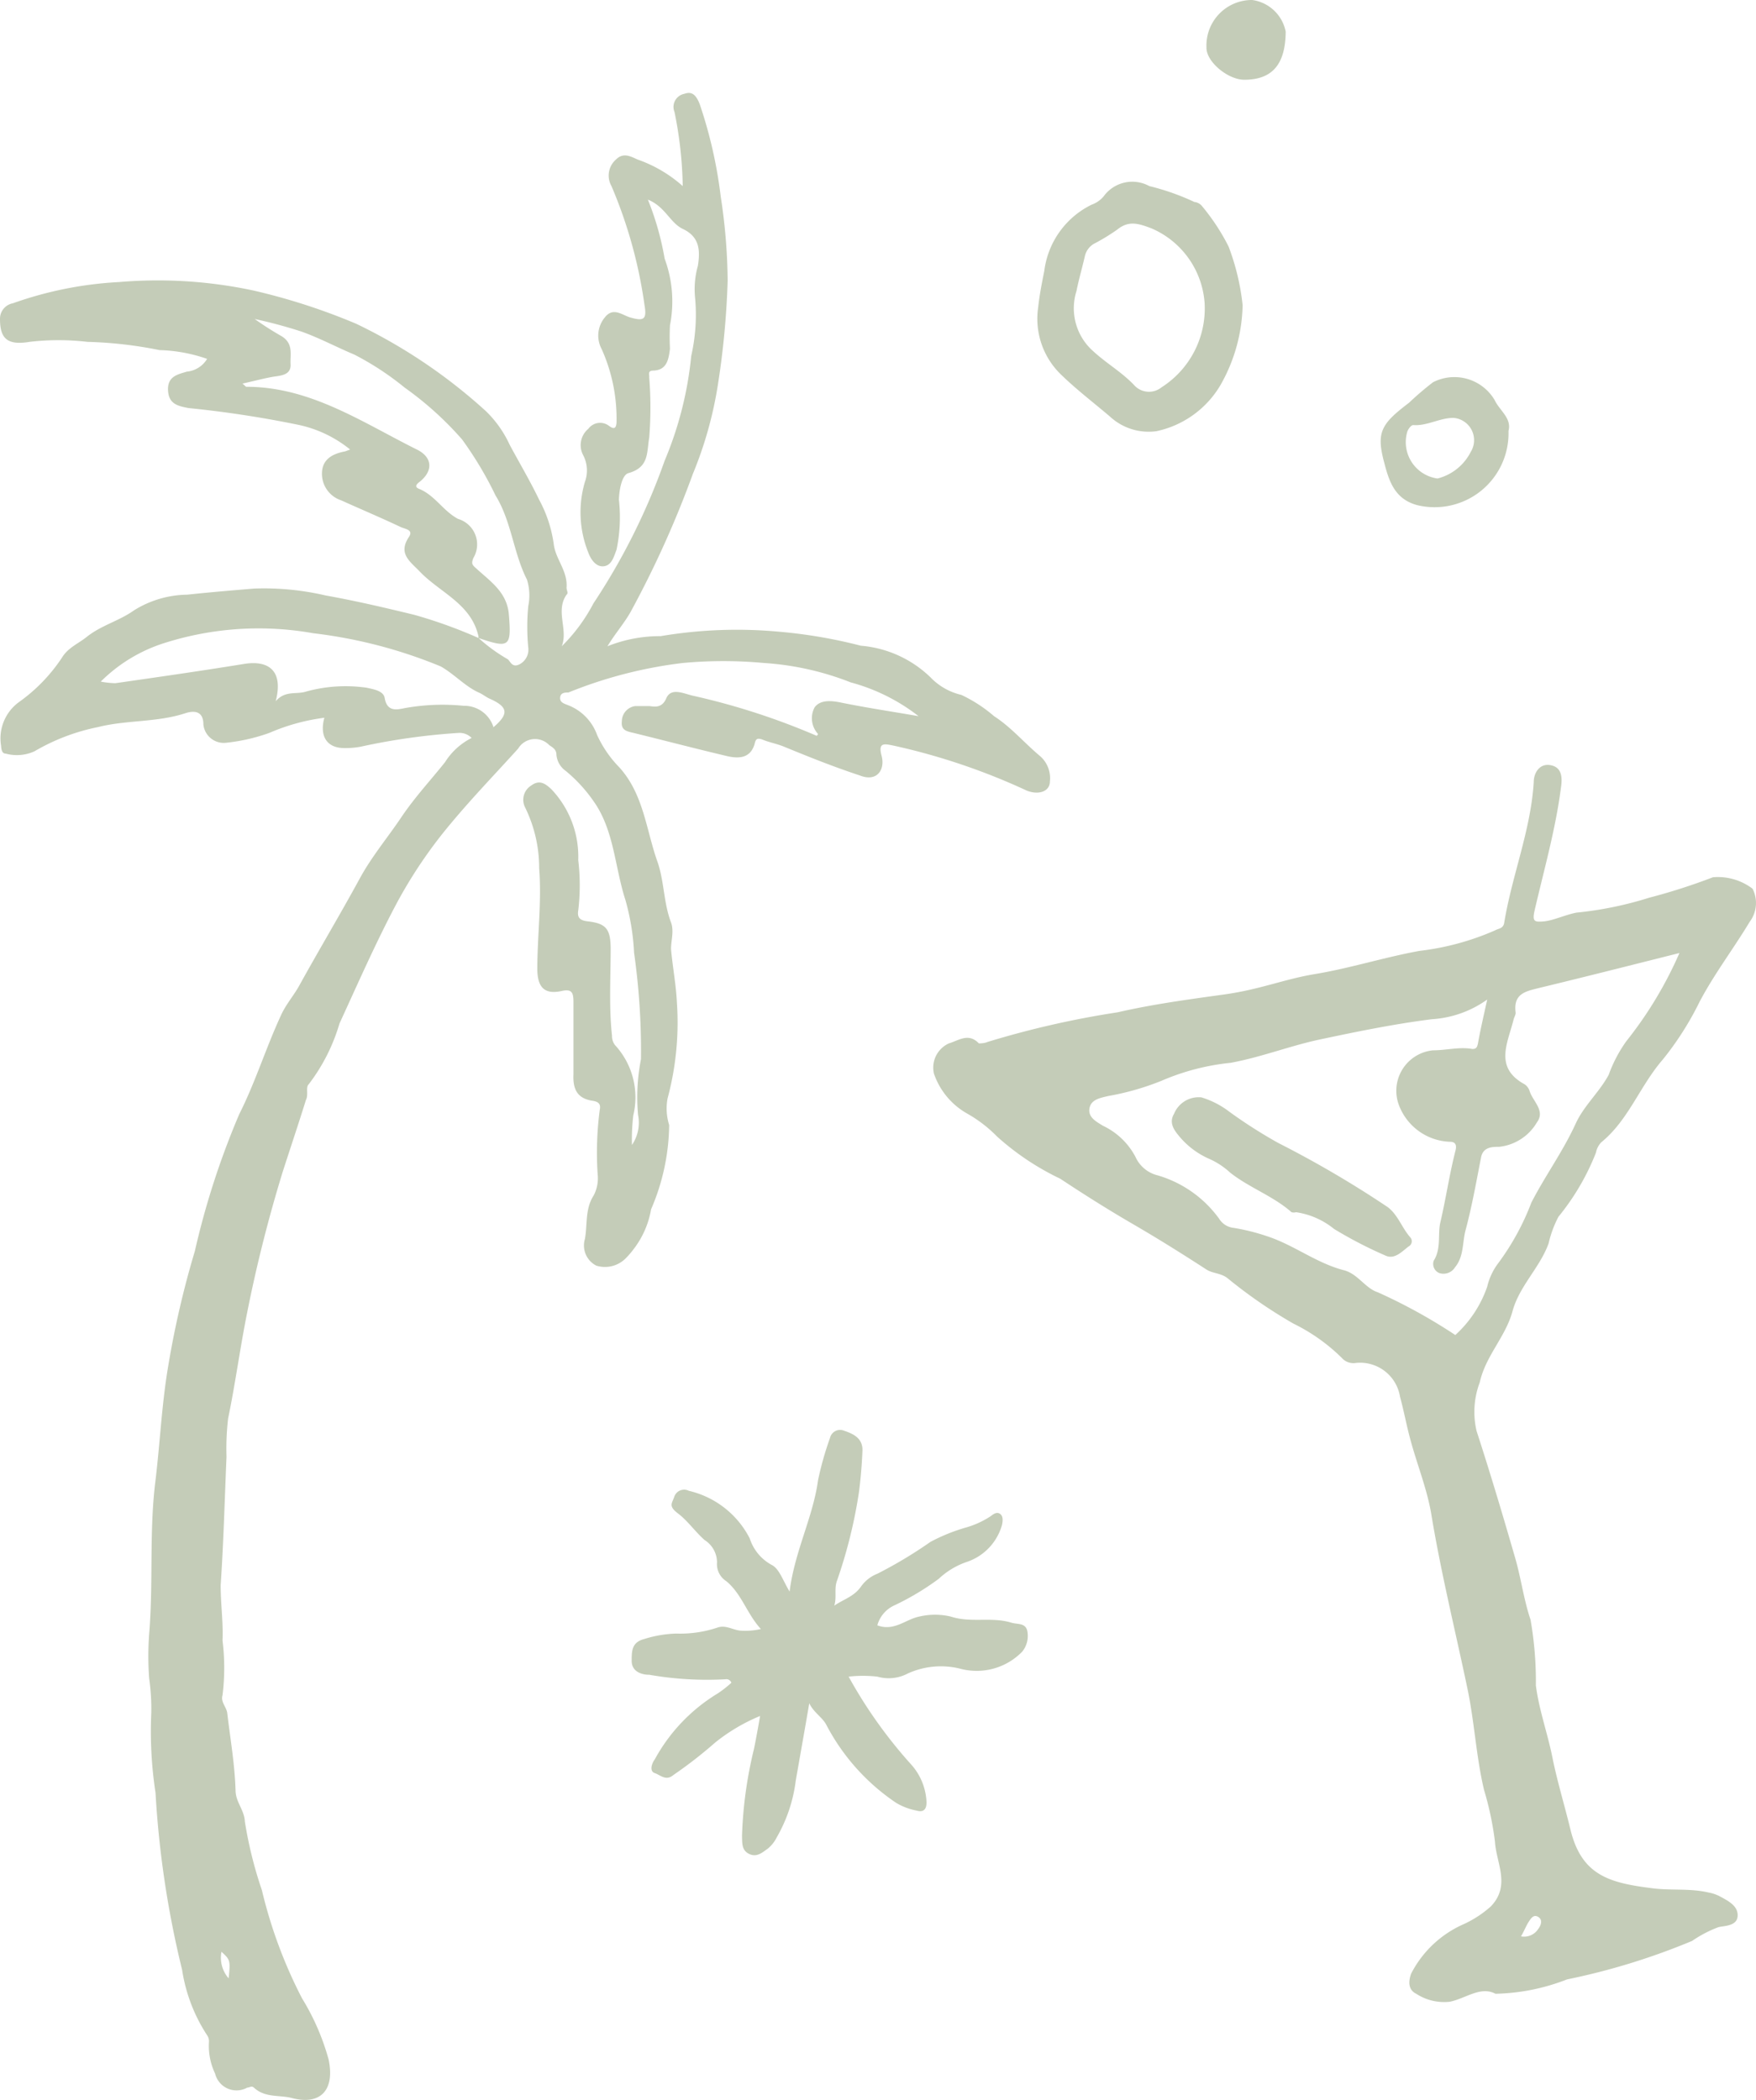 <svg xmlns="http://www.w3.org/2000/svg" viewBox="0 0 66.05 79"><title>mixology-icon</title><g id="Layer_2" data-name="Layer 2"><g id="CREATIVE"><path d="M18,24a.09.09,0,0,1,0-.05c-.27-1.25-1.47-1.66-2.23-2.47-.36-.37-.8-.66-.39-1.28.19-.28-.16-.3-.32-.38-.74-.35-1.5-.67-2.23-1a1.05,1.05,0,0,1-.72-1c0-.54.39-.75.87-.84l.19-.07a4.59,4.59,0,0,0-2-.94,40.6,40.6,0,0,0-4.08-.62c-.42-.08-.75-.16-.77-.68s.38-.59.71-.69a1,1,0,0,0,.76-.48A5.89,5.89,0,0,0,6,13.17a15.52,15.52,0,0,0-2.71-.31,9.35,9.35,0,0,0-2.18,0C.27,13,0,12.73,0,12a.59.59,0,0,1,.48-.59,14.08,14.08,0,0,1,4-.8,17.2,17.2,0,0,1,5.06.32,23.47,23.47,0,0,1,3.86,1.25,20.22,20.22,0,0,1,4.87,3.28,4.17,4.17,0,0,1,.9,1.27c.37.69.77,1.36,1.11,2.07a4.89,4.89,0,0,1,.55,1.68c.07.56.53,1,.48,1.63,0,.09.08.21,0,.26-.43.62.07,1.31-.18,1.94a6.46,6.46,0,0,0,1.19-1.61A24.35,24.35,0,0,0,25,17.33a13.55,13.55,0,0,0,1-3.94,7,7,0,0,0,.14-2.24A3.23,3.23,0,0,1,26.25,10c.09-.58.07-1.09-.57-1.39-.48-.23-.66-.84-1.31-1.1A10.84,10.84,0,0,1,25,9.73a4.65,4.65,0,0,1,.2,2.51,8.63,8.63,0,0,0,0,.88c-.05.39-.11.8-.62.82-.23,0-.15.14-.16.26a14.19,14.19,0,0,1,0,2.26c-.1.58,0,1.12-.79,1.34-.23.07-.34.6-.35,1a5.93,5.93,0,0,1-.09,1.88c-.1.26-.18.58-.47.62s-.49-.24-.59-.51A4.05,4.05,0,0,1,22,18.13a1.25,1.25,0,0,0-.06-1,.8.8,0,0,1,.19-1,.55.55,0,0,1,.79-.1c.12.08.25.15.27-.13a6.39,6.39,0,0,0-.56-2.77,1.07,1.07,0,0,1,.12-1.19c.31-.4.65-.09.95,0,.52.15.64.08.54-.48A17.56,17.56,0,0,0,23,7a.8.8,0,0,1,.17-1c.28-.28.56-.11.81,0a5.05,5.05,0,0,1,1.7,1,15,15,0,0,0-.31-2.79.5.5,0,0,1,.37-.68c.3-.11.45.06.58.39a17.15,17.15,0,0,1,.79,3.48,21.73,21.73,0,0,1,.26,3.16A31.24,31.24,0,0,1,27,14.49a14.73,14.73,0,0,1-.94,3.34A38,38,0,0,1,23.73,23c-.25.45-.6.84-.88,1.31a5.29,5.29,0,0,1,2-.38,17.21,17.21,0,0,1,4.42-.17,18.71,18.71,0,0,1,3.11.53A4.27,4.27,0,0,1,35,25.48a2.34,2.34,0,0,0,1.16.66,5.39,5.39,0,0,1,1.23.8c.65.42,1.13,1,1.74,1.51a1.1,1.1,0,0,1,.36.95c0,.37-.42.52-.87.34a24.28,24.28,0,0,0-5-1.69c-.35-.07-.6-.14-.46.38s-.17,1-.82.74c-1-.33-1.92-.7-2.87-1.09-.25-.1-.52-.15-.77-.25s-.28,0-.32.17c-.16.52-.58.54-1,.45-1.19-.28-2.37-.59-3.55-.88-.26-.06-.48-.1-.44-.44a.58.58,0,0,1,.51-.57c.16,0,.33,0,.49,0s.49.13.67-.29.65-.18,1-.1a26.14,26.14,0,0,1,4.66,1.51.23.23,0,0,0,.05-.07.87.87,0,0,1-.13-1c.21-.29.62-.26,1-.18.93.19,1.87.33,2.91.51A7.18,7.18,0,0,0,32,25.67a10.78,10.78,0,0,0-3.26-.73,16.5,16.5,0,0,0-3.06,0,16.7,16.7,0,0,0-4.3,1.11c-.12,0-.29,0-.31.18s.12.23.28.29a1.88,1.88,0,0,1,1.11,1.13,4.28,4.28,0,0,0,.84,1.22c.9,1,1,2.31,1.41,3.49.28.76.24,1.58.53,2.34.12.33,0,.67,0,1,.06.68.19,1.35.22,2a11,11,0,0,1-.35,3.62,2.07,2.07,0,0,0,.06,1,8.2,8.2,0,0,1-.68,3.17,3.39,3.39,0,0,1-.65,1.49,3.24,3.24,0,0,1-.29.34,1.1,1.1,0,0,1-1.12.29.85.85,0,0,1-.43-1c.1-.54,0-1.13.33-1.64a1.39,1.39,0,0,0,.15-.8,12.35,12.35,0,0,1,.08-2.43c.05-.23-.08-.3-.26-.33-.55-.08-.76-.39-.73-1,0-.91,0-1.81,0-2.72,0-.35-.06-.5-.45-.41-.65.14-.9-.15-.91-.81,0-1.27.17-2.53.07-3.81a5.17,5.17,0,0,0-.53-2.29.63.63,0,0,1,.23-.82c.31-.23.53-.08.77.15a3.68,3.68,0,0,1,1,2.65,8.05,8.05,0,0,1,0,1.9c-.05.29.09.38.37.41.68.08.84.29.85,1,0,1.1-.07,2.2.05,3.3a.56.56,0,0,0,.11.35,2.9,2.9,0,0,1,.69,2.65,7.81,7.81,0,0,0-.05,1.11,1.48,1.48,0,0,0,.23-1.13,7.44,7.44,0,0,1,.11-2.1,26.35,26.35,0,0,0-.26-4,8.8,8.8,0,0,0-.33-2c-.4-1.24-.42-2.62-1.2-3.71A5.61,5.61,0,0,0,21.28,29a.83.83,0,0,1-.35-.6c0-.2-.12-.27-.27-.37a.74.74,0,0,0-1.17.13c-.84.93-1.71,1.83-2.51,2.79A17.6,17.6,0,0,0,14.91,34c-.78,1.47-1.45,3-2.14,4.5a7,7,0,0,1-1.16,2.29c-.12.11,0,.39-.1.58-.28.9-.58,1.79-.87,2.69a53.37,53.37,0,0,0-1.34,5.3c-.27,1.34-.45,2.7-.72,4a9.8,9.8,0,0,0-.06,1.44c-.07,1.61-.11,3.22-.22,4.83,0,.71.1,1.4.07,2.08a8.36,8.36,0,0,1,0,2.06c-.08.26.16.45.18.69.12,1,.28,1.92.31,2.88,0,.45.33.74.35,1.18a15.44,15.44,0,0,0,.64,2.58,17.78,17.78,0,0,0,1.51,4.07,8.9,8.9,0,0,1,1,2.3c.24,1.14-.29,1.74-1.39,1.45-.47-.12-1,0-1.42-.39-.09-.08-.16,0-.25,0A.83.83,0,0,1,8.09,78a2.4,2.4,0,0,1-.23-1.18.39.39,0,0,0-.07-.26,6.2,6.2,0,0,1-.94-2.46,36.63,36.63,0,0,1-1-6.66,15.32,15.32,0,0,1-.16-3,8.16,8.16,0,0,0-.08-1.31,11.51,11.51,0,0,1,0-1.66c.16-1.91,0-3.82.23-5.71.18-1.46.24-2.93.49-4.39a35,35,0,0,1,1-4.31A30.09,30.09,0,0,1,9,41.91c.61-1.21,1-2.49,1.57-3.72.19-.42.49-.75.7-1.14.74-1.34,1.53-2.66,2.26-4,.45-.83,1.05-1.54,1.56-2.3s1.1-1.39,1.65-2.08a2.51,2.51,0,0,1,1-.91.63.63,0,0,0-.48-.19,24.41,24.41,0,0,0-3.7.52,3.14,3.14,0,0,1-.61.05c-.65,0-.94-.44-.75-1.14a7.65,7.65,0,0,0-2.07.57,6.92,6.92,0,0,1-1.62.37.77.77,0,0,1-.86-.69c0-.57-.44-.5-.68-.42-1.07.35-2.21.25-3.28.52a7.72,7.72,0,0,0-2.39.91,1.59,1.59,0,0,1-1.08.09c-.15,0-.17-.16-.18-.3a1.69,1.69,0,0,1,.66-1.63,6.35,6.35,0,0,0,1.63-1.68c.23-.38.62-.53.93-.78.55-.44,1.22-.6,1.78-1a3.87,3.87,0,0,1,2-.59c.84-.09,1.68-.16,2.52-.23a10.2,10.2,0,0,1,2.69.26c1.12.2,2.23.46,3.34.73A18,18,0,0,1,18,24a6.32,6.32,0,0,0,1.1.8c.1.08.16.33.44.19a.62.62,0,0,0,.33-.63,8.12,8.12,0,0,1,0-1.56,2,2,0,0,0-.05-1c-.51-1-.58-2.19-1.18-3.16a13.68,13.68,0,0,0-1.26-2.11,12.45,12.45,0,0,0-2.16-1.95,10.81,10.81,0,0,0-1.89-1.24c-.67-.28-1.32-.63-2-.87A17.75,17.75,0,0,0,9.58,12a11.68,11.68,0,0,0,1,.64c.47.28.33.7.35,1.06s-.27.42-.57.46-.79.17-1.24.27c.1.08.12.12.15.12,2.41,0,4.36,1.34,6.41,2.36.59.29.62.8.11,1.21-.12.09-.23.2,0,.28.58.25.89.83,1.44,1.12A1,1,0,0,1,17.8,21c-.07.2-.05.24.11.38.52.48,1.16.89,1.23,1.73C19.24,24.33,19.17,24.4,18,24Zm.52,3.39c.65-.54.6-.8-.13-1.12-.12-.06-.22-.14-.34-.2-.54-.23-.93-.69-1.47-1a18.07,18.07,0,0,0-4.8-1.25,11.7,11.7,0,0,0-5.6.37,5.91,5.91,0,0,0-2.39,1.45,3.15,3.15,0,0,0,.55.06c1.6-.23,3.21-.46,4.81-.72,1-.17,1.51.29,1.22,1.4.34-.4.74-.26,1.09-.35a5.55,5.55,0,0,1,2.33-.16c.27.06.64.12.68.39.09.52.45.44.74.38a8,8,0,0,1,2.23-.09A1.15,1.15,0,0,1,18.56,27.35ZM8.6,74.42c.07-.67.06-.7-.27-1A1.18,1.18,0,0,0,8.6,74.42Z" style="fill:#c4ccb8"></path><path d="M56.25,75c-.56-.3-1.12.18-1.72.3A1.92,1.92,0,0,1,53.27,75c-.29-.14-.31-.44-.19-.76a4.06,4.06,0,0,1,2-1.87,4.08,4.08,0,0,0,1-.66c.75-.79.2-1.62.15-2.44a11.75,11.75,0,0,0-.41-1.94c-.3-1.27-.36-2.57-.63-3.84-.46-2.19-1-4.37-1.36-6.57-.16-.92-.52-1.81-.77-2.73-.15-.54-.25-1.1-.4-1.65A1.52,1.52,0,0,0,51,51.27a.58.58,0,0,1-.53-.19,6.91,6.91,0,0,0-1.82-1.29,18.22,18.22,0,0,1-2.48-1.71c-.26-.2-.56-.17-.8-.33-.91-.59-1.82-1.16-2.75-1.7s-1.85-1.12-2.74-1.71a9.9,9.9,0,0,1-2.38-1.59,5,5,0,0,0-1.12-.86,2.75,2.75,0,0,1-1.25-1.5,1,1,0,0,1,.56-1.14c.37-.11.74-.41,1.13,0,0,0,.21,0,.31-.05a34.54,34.54,0,0,1,4.91-1.12c1.3-.3,2.63-.48,4-.67s2.27-.58,3.43-.77c1.32-.22,2.6-.63,3.92-.87A9.94,9.94,0,0,0,56.23,35c.14-.08.31-.06.35-.29.29-1.78,1-3.48,1.11-5.29,0-.35.22-.7.61-.64s.48.36.42.8c-.2,1.59-.64,3.12-1,4.68-.09.41,0,.43.35.4s.81-.25,1.23-.33a13.51,13.51,0,0,0,2.73-.56A22.62,22.62,0,0,0,64.43,33a2.16,2.16,0,0,1,1.49.43,1.18,1.18,0,0,1-.11,1.25c-.6,1-1.32,1.94-1.88,3a11.58,11.58,0,0,1-1.38,2.17c-.87,1-1.29,2.28-2.32,3.12a.77.77,0,0,0-.2.39,9,9,0,0,1-1.41,2.41,4.11,4.11,0,0,0-.37,1c-.33.92-1.1,1.6-1.36,2.56S55.88,51,55.66,52a3.14,3.14,0,0,0-.12,1.83c.52,1.6,1,3.21,1.47,4.84.21.75.31,1.52.56,2.26a13.5,13.5,0,0,1,.2,2.47c.12.93.44,1.8.62,2.7s.46,1.81.68,2.72c.41,1.69,1.42,2,3,2.2.72.11,1.47,0,2.19.17a1.48,1.48,0,0,1,.42.14c.31.17.69.35.68.73s-.45.38-.71.43a4.45,4.45,0,0,0-1,.52,25.37,25.37,0,0,1-4.71,1.45A7.8,7.8,0,0,1,56.25,75ZM55.94,37.6a4,4,0,0,1-2.08.74c-1.43.18-2.84.47-4.25.77-1.11.24-2.18.66-3.32.87a8.76,8.76,0,0,0-2.61.68,10,10,0,0,1-2,.57c-.28.07-.64.12-.7.46s.25.5.51.66a2.66,2.66,0,0,1,1.22,1.17,1.24,1.24,0,0,0,.75.67,4.36,4.36,0,0,1,2.4,1.66.73.73,0,0,0,.55.34,7.87,7.87,0,0,1,1.27.32c1,.33,1.83,1,2.86,1.27.53.13.81.68,1.28.83a20.46,20.46,0,0,1,2.92,1.61,4.4,4.4,0,0,0,1.2-1.82,2.36,2.36,0,0,1,.42-.89,9.45,9.45,0,0,0,1.24-2.27c.51-1,1.19-1.92,1.68-3,.31-.66.88-1.16,1.23-1.81a5.21,5.21,0,0,1,.66-1.26,14.84,14.84,0,0,0,2-3.32c-1.79.45-3.52.89-5.26,1.31-.52.13-1,.21-.9.94,0,.08-.06.17-.08.26-.22.88-.74,1.8.42,2.43a.48.48,0,0,1,.19.27c.13.38.59.73.27,1.16a1.88,1.88,0,0,1-1.42.92c-.25,0-.6,0-.68.39-.18.92-.34,1.83-.58,2.73-.13.47-.06,1-.4,1.41a.51.51,0,0,1-.59.22.37.37,0,0,1-.21-.47c.29-.46.14-1,.25-1.45.21-.9.34-1.81.57-2.7.07-.29-.1-.32-.22-.32a2.13,2.13,0,0,1-1.9-1.35,1.53,1.53,0,0,1,1.27-2.09c.51,0,1-.14,1.48-.05.16,0,.18-.08.21-.2C55.67,38.8,55.79,38.28,55.94,37.6Zm1.27,35.24a.63.63,0,0,0,.65-.28c.1-.13.18-.34,0-.45s-.28.06-.37.2S57.33,72.64,57.21,72.84Z" style="fill:#c4ccb8"></path><path d="M33,61.14c.63.24,1.07-.23,1.58-.33a2.58,2.58,0,0,1,1.18,0c.76.25,1.53,0,2.28.23.23.07.53,0,.6.31a.94.94,0,0,1-.19.78,2.39,2.39,0,0,1-2.3.65,3,3,0,0,0-2,.17,1.54,1.54,0,0,1-1.15.12,4.86,4.86,0,0,0-1.08,0,17.65,17.65,0,0,0,2.33,3.28,2.26,2.26,0,0,1,.6,1.45c0,.28-.13.38-.37.31a2.37,2.37,0,0,1-.77-.29,8,8,0,0,1-2.62-2.92c-.14-.29-.49-.48-.65-.83-.17,1-.35,2-.51,2.92a5.66,5.66,0,0,1-.71,2.12,1.3,1.3,0,0,1-.34.43c-.2.14-.41.34-.7.2s-.26-.41-.27-.68a15.79,15.79,0,0,1,.45-3.27c.08-.39.15-.78.23-1.24a6.86,6.86,0,0,0-1.69,1,16.52,16.52,0,0,1-1.57,1.22c-.28.24-.49,0-.7-.07s-.12-.36,0-.52A6.58,6.58,0,0,1,27,63.7a4.09,4.09,0,0,0,.51-.4.2.2,0,0,0-.23-.13A12.68,12.68,0,0,1,24.42,63c-.32,0-.66-.14-.66-.52s0-.71.49-.83a4.36,4.36,0,0,1,1.19-.2A4.4,4.4,0,0,0,27,61.22c.31-.1.57.1.86.12a2.66,2.66,0,0,0,.76-.06c-.53-.58-.72-1.32-1.3-1.8a.76.76,0,0,1-.35-.71,1,1,0,0,0-.47-.84c-.36-.32-.63-.72-1-1s-.22-.38-.14-.62a.39.39,0,0,1,.55-.23,3.45,3.45,0,0,1,2.29,1.79,1.74,1.74,0,0,0,.83,1c.28.14.41.57.67,1,.19-1.52.88-2.79,1.07-4.19a12.07,12.07,0,0,1,.45-1.59.39.39,0,0,1,.53-.27c.36.12.71.29.69.76s-.06,1-.13,1.54a18.43,18.43,0,0,1-.83,3.35c-.11.3,0,.62-.1.93.33-.23.74-.34,1-.71A1.36,1.36,0,0,1,33,59.2,16.6,16.6,0,0,0,35,58a6.88,6.88,0,0,1,1.37-.55,3.36,3.36,0,0,0,.9-.42c.1-.08.23-.17.35-.08s.1.27.07.41a2.05,2.05,0,0,1-1.31,1.39,2.91,2.91,0,0,0-1.07.64,9.92,9.92,0,0,1-1.67,1A1.16,1.16,0,0,0,33,61.14Z" style="fill:#c4ccb8"></path><path d="M46.74,11.48a6.31,6.31,0,0,1-.83,3,3.68,3.68,0,0,1-2.41,1.74,2.14,2.14,0,0,1-1.75-.55c-.6-.51-1.24-1-1.8-1.54a2.92,2.92,0,0,1-.9-2.57c.05-.47.14-.92.23-1.37A3.22,3.22,0,0,1,41.06,7.7a1.07,1.07,0,0,0,.45-.31A1.33,1.33,0,0,1,43.23,7a9,9,0,0,1,1.7.6c.08,0,.21.06.28.15a8,8,0,0,1,1,1.52A8.77,8.77,0,0,1,46.74,11.48Zm-1.43-.08a3.31,3.31,0,0,0-2-2.81c-.48-.18-.85-.31-1.29.05a7.79,7.79,0,0,1-.89.54.73.73,0,0,0-.32.44c-.1.44-.23.88-.32,1.33a2.15,2.15,0,0,0,.64,2.27c.5.46,1.1.8,1.56,1.3a.75.75,0,0,0,1,.05A3.52,3.52,0,0,0,45.31,11.4Z" style="fill:#c4ccb8"></path><path d="M56.74,16.21A2.78,2.78,0,0,1,53.3,19c-.85-.23-1.06-.92-1.24-1.62-.3-1.13-.1-1.44.94-2.23a11.36,11.36,0,0,1,.9-.77,1.76,1.76,0,0,1,2.32.67C56.4,15.44,56.87,15.73,56.74,16.21ZM54.07,18A1.93,1.93,0,0,0,55.32,17a.84.84,0,0,0-.65-1.28c-.52,0-1,.31-1.51.27-.08,0-.17.12-.22.23A1.38,1.38,0,0,0,54.07,18Z" style="fill:#c4ccb8"></path><path d="M46.8,3c-.61,0-1.44-.68-1.42-1.22A1.71,1.71,0,0,1,47.1,0a1.49,1.49,0,0,1,1.26,1.19C48.35,2.43,47.85,3,46.8,3Z" style="fill:#c4ccb8"></path><path d="M45.19,41.28a3.29,3.29,0,0,1,1.05.54A18.25,18.25,0,0,0,48.09,43a39.41,39.41,0,0,1,4.11,2.41c.39.3.53.78.85,1.14a.22.22,0,0,1-.07.34c-.26.2-.53.5-.87.34a16,16,0,0,1-1.93-1,2.94,2.94,0,0,0-1.43-.63.31.31,0,0,1-.17,0c-.69-.61-1.59-.92-2.31-1.49a2.87,2.87,0,0,0-.77-.51,3.06,3.06,0,0,1-1.18-.9c-.2-.24-.34-.5-.16-.8A1,1,0,0,1,45.19,41.28Z" style="fill:#c4ccb8"></path></g></g></svg>